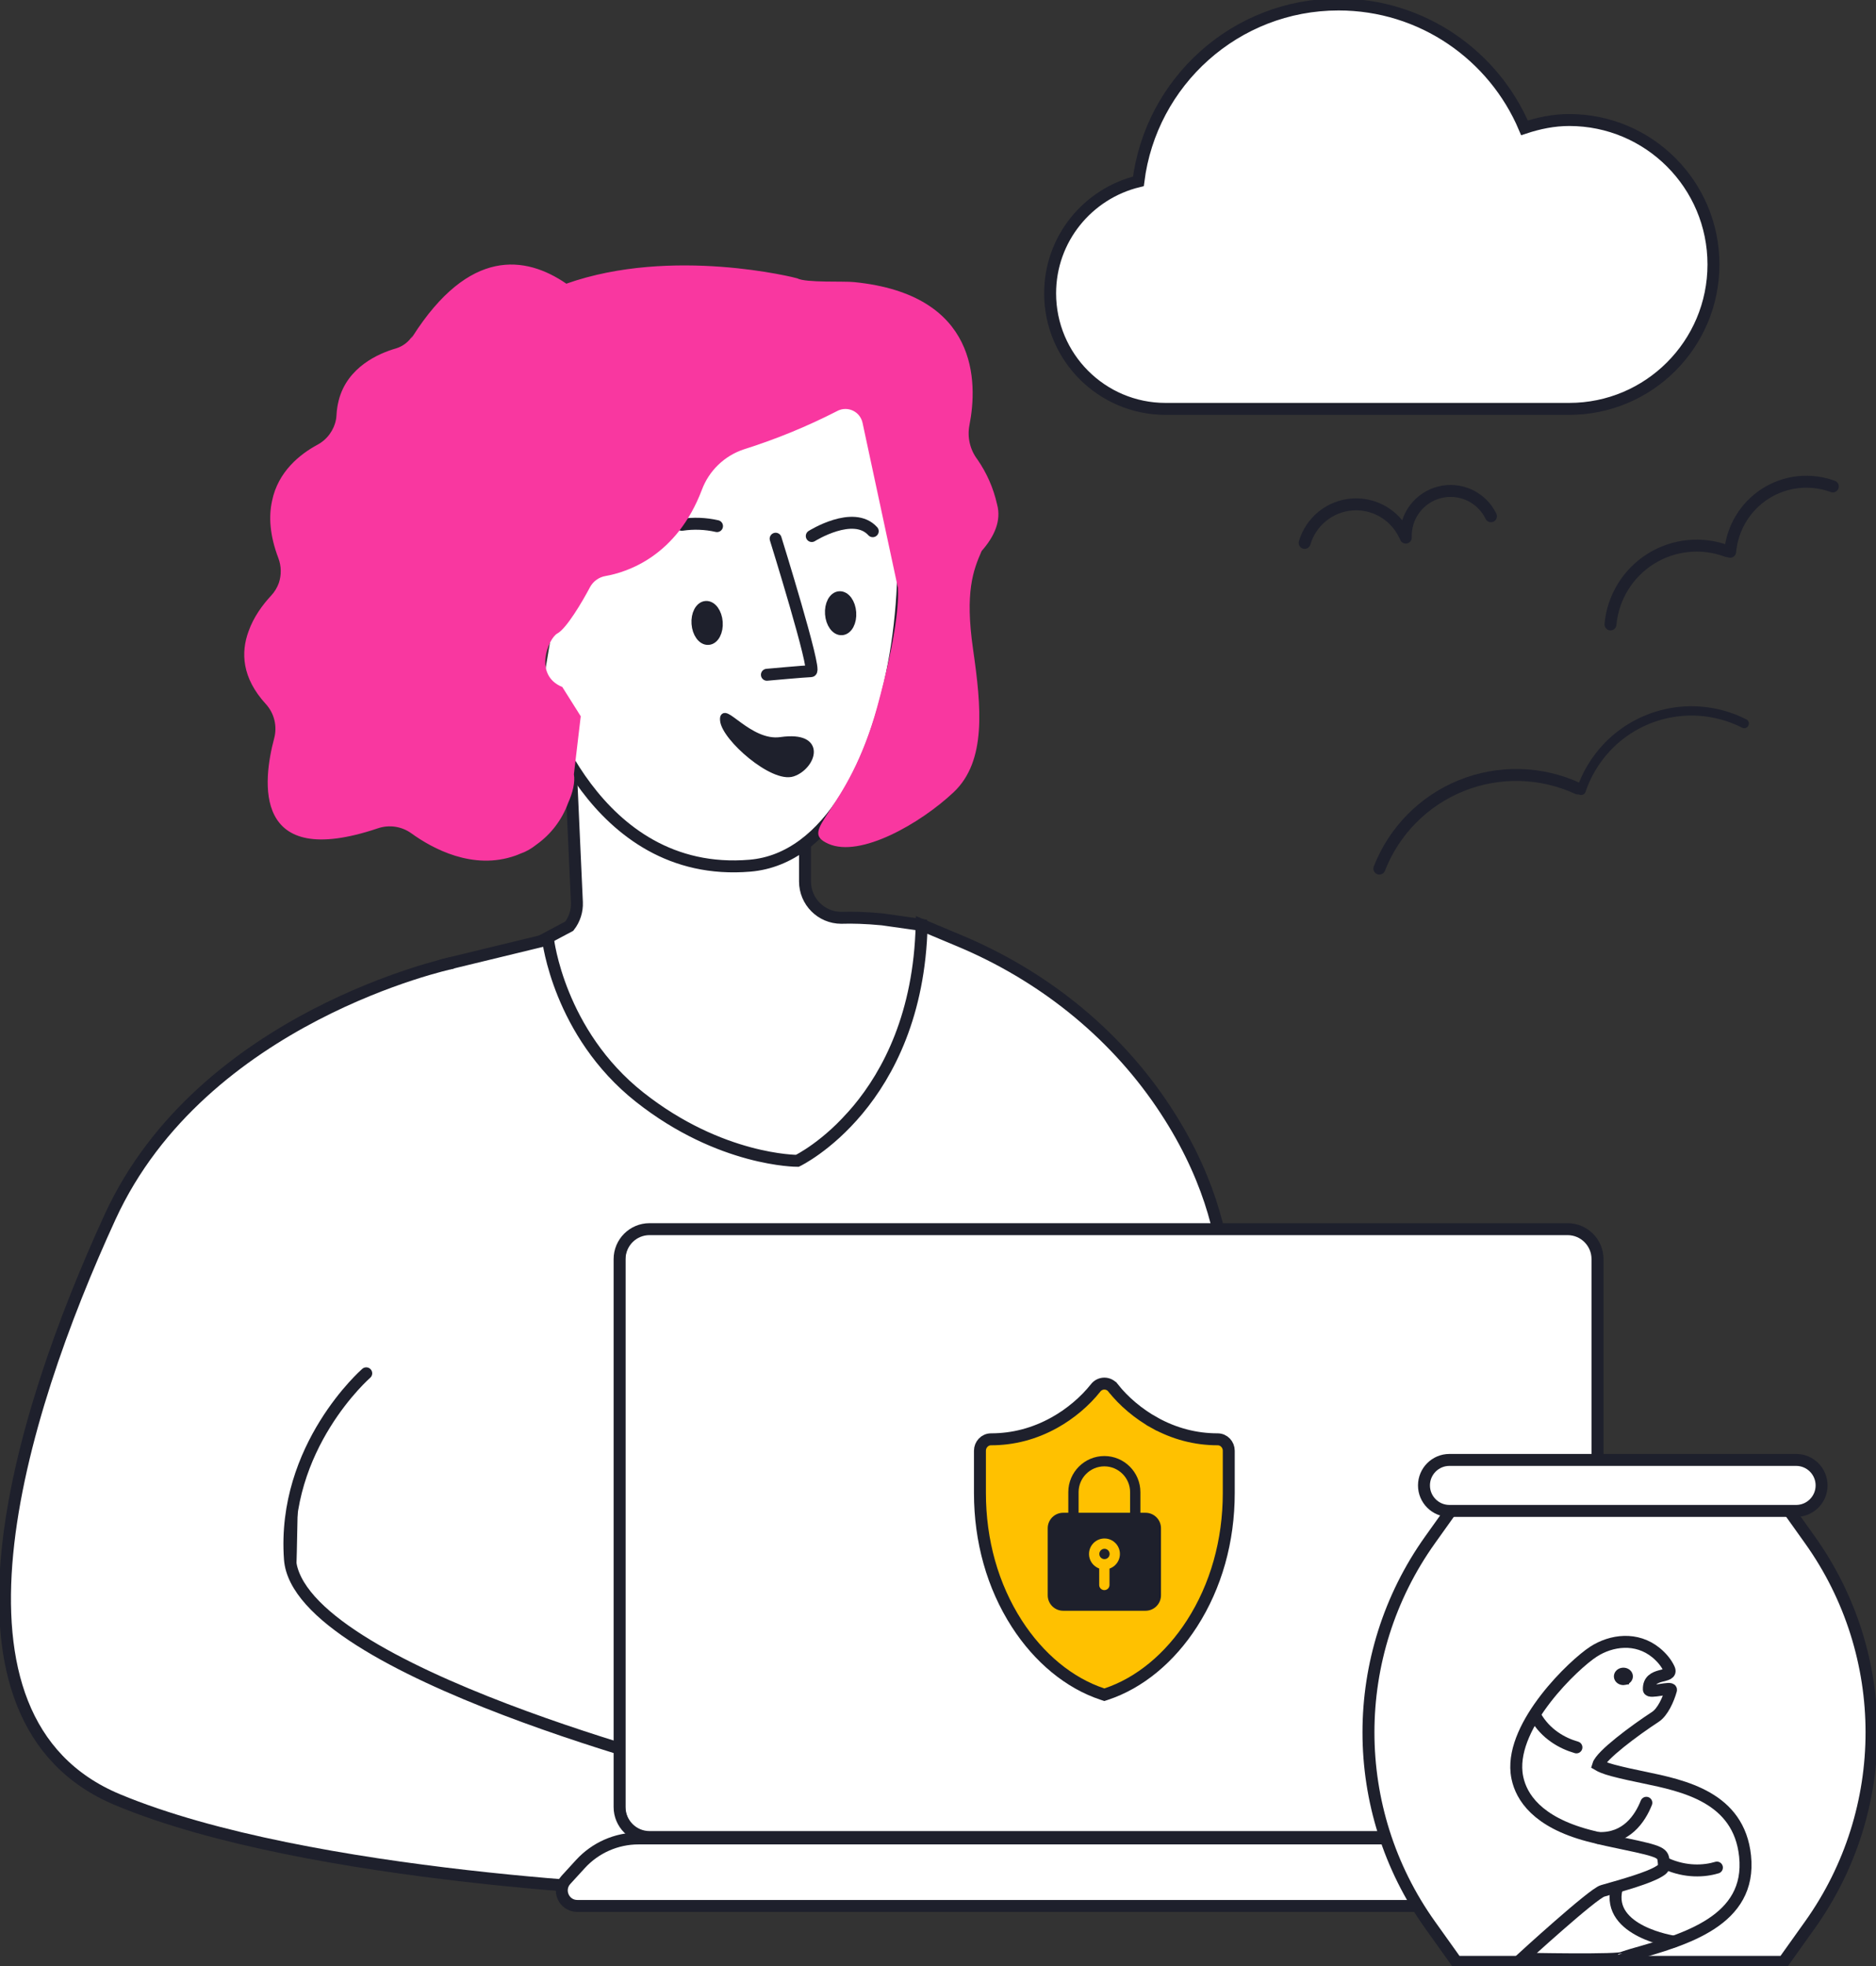 <svg width="314" height="329" viewBox="0 0 314 329" fill="none" xmlns="http://www.w3.org/2000/svg">
<rect x="0" y="0" width="314" height="329" fill="#333333" stroke="none"/>
<g clip-path="url(#clip0_29_8642)">
<path d="M95.286 154.962C96.145 153.854 96.623 152.45 96.558 150.96L95.276 122.63L134.74 140.695V147.477C134.738 150.836 137.456 153.562 140.811 153.564C140.89 153.564 140.969 153.563 141.048 153.56C142.554 153.509 144.878 153.557 147.678 153.827L154.264 154.759C154.264 154.759 156.528 171.043 146.215 182.874C135.902 194.706 133.108 195.136 133.108 195.136C133.108 195.136 111.622 198.578 98.946 179.002C86.269 159.426 90.136 157.705 90.136 157.705L95.286 154.962V154.962Z" fill="white" stroke="#1E202C" stroke-width="2" stroke-miterlimit="10" stroke-linecap="round"/>
<path d="M94.18 94.875C95.338 94.017 101.884 91.559 107.238 87.891C112.592 84.224 110.588 74.644 123.411 66.937C136.233 59.231 143.466 66.162 143.466 66.162C158.083 79.182 151.933 142.61 125.531 144.844C99.13 147.079 90.472 116.904 90.472 116.904" fill="white"/>
<path d="M94.18 94.875C95.338 94.017 101.884 91.559 107.238 87.891C112.592 84.224 110.588 74.644 123.411 66.937C136.233 59.231 143.466 66.162 143.466 66.162C158.083 79.182 151.933 142.61 125.531 144.844C99.13 147.079 90.472 116.904 90.472 116.904" stroke="#1E202C" stroke-width="2" stroke-miterlimit="10" stroke-linecap="round"/>
<path d="M129.825 90.136C129.825 90.136 136.719 112.275 135.74 112.297C134.76 112.319 128.363 112.9 128.363 112.9" stroke="#1E202C" stroke-width="2" stroke-miterlimit="10" stroke-linecap="round"/>
<path d="M135.872 89.689C135.872 89.689 142.838 85.292 146.077 88.879" stroke="#1E202C" stroke-width="2" stroke-miterlimit="10" stroke-linecap="round"/>
<path d="M120.012 88.027C118.08 87.588 116.083 87.514 114.123 87.809" stroke="#1E202C" stroke-width="2" stroke-miterlimit="10" stroke-linecap="round"/>
<path d="M118.56 107.037C119.522 106.967 120.211 105.653 120.099 104.101C119.986 102.55 119.114 101.349 118.151 101.42C117.189 101.49 116.5 102.804 116.612 104.355C116.725 105.907 117.597 107.107 118.56 107.037Z" fill="#1E202C" stroke="#1E202C" stroke-width="1.735" stroke-miterlimit="10" stroke-linecap="round"/>
<path d="M140.905 105.413C141.868 105.342 142.557 104.028 142.444 102.477C142.332 100.925 141.46 99.725 140.497 99.795C139.534 99.865 138.845 101.179 138.958 102.731C139.071 104.282 139.943 105.483 140.905 105.413Z" fill="#1E202C" stroke="#1E202C" stroke-width="1.735" stroke-miterlimit="10" stroke-linecap="round"/>
<path d="M154.264 154.759C153.548 184.623 133.459 194.226 133.459 194.226C133.459 194.226 120.608 194.278 107.063 183.573C93.519 172.867 91.731 157.192 91.731 157.192L74.055 161.475C74.055 161.475 64.428 166.164 58.038 173.572C51.648 180.98 45.773 216.759 48.224 235.048C50.674 253.336 44.627 305.903 51.421 305.103L168.919 313.761C179.671 301.946 167.147 275.693 167.147 275.693C166.208 273.34 167.075 270.652 169.211 269.294C181.644 261.552 185.478 245.204 185.694 228.677L204.197 226.431C204.197 226.431 210.121 207.8 194.361 184.629C186.074 172.446 174.229 163.123 160.647 157.433L154.264 154.759H154.264Z" fill="white" stroke="#1E202C" stroke-width="2" stroke-miterlimit="10" stroke-linecap="round"/>
<path d="M130.668 123.834C125.399 124.588 120.767 117.571 121.031 120.53C121.295 123.489 129.379 130.545 132.707 129.414C136.036 128.284 138.062 122.777 130.668 123.834Z" fill="#1E202C" stroke="#1E202C" stroke-width="1.018" stroke-miterlimit="10" stroke-linecap="round"/>
<path d="M162.863 108.598C161.489 99.055 162.891 95.419 164.303 92.192C166.398 89.817 167.654 87.141 166.884 84.374C166.284 81.692 165.172 79.151 163.608 76.892C162.358 75.252 161.868 73.155 162.263 71.13C163.663 64.01 163.839 49.293 142.98 47.201C141.309 47.009 134.827 47.344 133.447 46.572C133.321 46.501 112.513 41.199 94.796 47.465C87.944 42.765 78.536 41.435 69.064 56.291C68.992 56.41 68.899 56.513 68.817 56.626C68.99 56.295 69.091 56.113 69.091 56.113C68.454 57.161 67.455 57.937 66.283 58.295C63.425 59.11 58.12 61.398 56.696 66.984C56.682 67.035 56.675 67.091 56.662 67.142C56.592 67.437 56.521 67.732 56.473 68.046C56.395 68.516 56.337 69.002 56.317 69.516C56.306 69.739 56.275 69.959 56.241 70.176C55.898 71.979 54.76 73.55 53.115 74.424C50.25 75.971 46.525 78.889 45.53 83.84C44.965 86.421 45.141 89.562 46.585 93.367C47.105 94.732 47.116 96.205 46.673 97.541C46.392 98.311 45.965 99.033 45.386 99.655C43.984 101.158 42.443 103.221 41.596 105.649C40.32 109.132 40.447 113.383 44.498 117.803C45.91 119.352 46.435 121.516 45.89 123.541C44.001 130.623 42.099 145.718 63.254 138.59C65.144 137.949 67.227 138.261 68.848 139.427C72.367 141.97 79.156 145.679 86.263 143.164C86.588 143.047 86.907 142.918 87.221 142.779C88.097 142.484 88.987 141.96 89.851 141.272C92.246 139.552 94.069 137.145 95.083 134.371C95.888 132.58 96.286 130.851 96.056 129.555L97.203 119.845L94.119 114.948C89.22 112.949 91.796 106.79 93.296 105.987C94.796 105.183 97.447 100.727 98.762 98.228C99.3 97.245 100.258 96.563 101.361 96.376C104.938 95.748 113.26 93.101 117.484 81.938C118.678 78.754 121.243 76.278 124.464 75.198C129.845 73.506 135.074 71.363 140.095 68.791C141.513 68.011 143.294 68.529 144.073 69.948C144.208 70.193 144.307 70.455 144.367 70.728L150.283 98.32C150.437 100.627 150.135 106.137 146.828 118.268C141.921 136.272 133.297 138.793 138.651 141.182C144.004 143.571 154.068 137.771 159.604 132.565C165.139 127.359 164.265 118.336 162.863 108.598V108.598Z" fill="#F937A0"/>
<path d="M61.299 229.779C61.299 229.779 47.187 242.056 48.528 260.852C49.869 279.648 119.599 297.102 119.599 297.102L112.224 316.569C112.224 316.569 51.881 314.555 19.698 301.129C-12.485 287.704 3.01 237.171 18.431 203.607C33.852 170.043 75.526 161.147 75.526 161.147" fill="white"/>
<path d="M61.299 229.779C61.299 229.779 47.187 242.056 48.528 260.852C49.869 279.648 119.599 297.102 119.599 297.102L112.224 316.569C112.224 316.569 51.881 314.555 19.698 301.129C-12.485 287.704 3.01 237.171 18.431 203.607C33.852 170.043 75.526 161.147 75.526 161.147" stroke="#1E202C" stroke-width="2" stroke-miterlimit="10" stroke-linecap="round"/>
<path d="M262.458 205.659H108.799C106.032 205.659 103.789 207.905 103.789 210.675V302.354C103.789 305.124 106.032 307.37 108.799 307.37H262.458C265.225 307.37 267.468 305.124 267.468 302.354V210.675C267.468 207.905 265.225 205.659 262.458 205.659Z" fill="white" stroke="#1E202C" stroke-width="1.735" stroke-miterlimit="10" stroke-linecap="round"/>
<path d="M273.749 318.898H96.627C94.372 318.898 93.192 316.214 94.716 314.548L97.15 311.888C99.649 309.157 103.179 307.602 106.878 307.602H263.643C267.49 307.602 271.145 309.283 273.652 312.204L275.716 314.611C277.16 316.294 275.965 318.898 273.749 318.898H273.749Z" fill="white" stroke="#1E202C" stroke-width="2" stroke-miterlimit="10" stroke-linecap="round"/>
<path d="M262.375 205.659H108.716C105.949 205.659 103.706 207.905 103.706 210.675V302.354C103.706 305.124 105.949 307.37 108.716 307.37H262.375C265.142 307.37 267.385 305.124 267.385 302.354V210.675C267.385 207.905 265.142 205.659 262.375 205.659Z" stroke="#1E202C" stroke-width="2" stroke-miterlimit="10" stroke-linecap="round"/>
<path d="M298.534 251.468H243.768L239.356 257.653C225.614 276.919 225.614 302.799 239.356 322.066L243.768 328.251H298.534L302.945 322.066C316.687 302.799 316.687 276.919 302.945 257.653L298.534 251.468Z" fill="white" stroke="#1E202C" stroke-width="2" stroke-miterlimit="10" stroke-linecap="round"/>
<path d="M263.858 292.368C261.467 291.684 258.711 290.144 257.016 287.175" stroke="#1E202C" stroke-width="2" stroke-miterlimit="10" stroke-linecap="round"/>
<path d="M275.562 301.636C274.494 304.319 272.206 307.714 267.557 307.531" stroke="#1E202C" stroke-width="2" stroke-miterlimit="10" stroke-linecap="round"/>
<path d="M287.374 312.479C285.28 313.11 282.184 313.316 278.863 311.826" stroke="#1E202C" stroke-width="2" stroke-miterlimit="10" stroke-linecap="round"/>
<path d="M280.127 324.862C280.127 324.862 268.862 323.185 270.583 316.042" stroke="#1E202C" stroke-width="2" stroke-miterlimit="10" stroke-linecap="round"/>
<path d="M271.896 281.152C271.457 281.233 271.024 281.004 270.927 280.637C270.829 280.271 271.104 279.908 271.543 279.827C271.982 279.745 272.415 279.976 272.512 280.342C272.61 280.709 272.335 281.07 271.896 281.151L271.896 281.152Z" stroke="#1E202C" stroke-width="1.56" stroke-miterlimit="10" stroke-linecap="round"/>
<path d="M271.662 327.516C271.674 327.491 273.235 327.026 273.235 327.026C282.137 324.502 293.217 321.36 292.087 310.555C291.056 300.707 281.845 298.794 275.119 297.396C273.441 297.048 271.705 296.686 269.961 296.223C268.572 295.854 267.85 295.507 267.508 295.304C267.996 293.692 273.554 289.562 277.066 287.268C278.3 286.466 279.251 284.34 279.685 282.778C279.866 282.129 276.008 283.385 275.982 282.681C275.866 279.585 280.148 280.94 279.362 279.228C278.931 278.29 278.212 277.377 277.189 276.528C273.919 273.851 269.689 274.426 266.706 276.358C263.408 278.493 252.985 288.427 253.835 296.565C253.868 296.878 253.916 297.191 253.985 297.507C254.648 300.632 257.241 304.836 265.826 307.115C267.985 307.688 270.024 308.111 271.821 308.485C278.292 309.829 278.316 310.059 278.472 311.55C278.572 312.508 278.434 312.672 277.614 313.164C275.861 314.217 271.859 315.351 268.255 316.374C266.665 316.771 254.706 327.721 254.706 327.721C254.706 327.721 271.413 328.077 271.662 327.516H271.662Z" stroke="#1E202C" stroke-width="2" stroke-miterlimit="10" stroke-linecap="round"/>
<path d="M300.632 244.271H242.602C240.248 244.271 238.341 246.181 238.341 248.537C238.341 250.893 240.248 252.803 242.602 252.803H300.632C302.985 252.803 304.893 250.893 304.893 248.537C304.893 246.181 302.985 244.271 300.632 244.271Z" fill="white" stroke="#1E202C" stroke-width="2" stroke-miterlimit="10" stroke-linecap="round"/>
<path d="M235.051 89.446C234.26 87.814 232.995 86.46 231.422 85.562C229.848 84.664 228.04 84.264 226.235 84.414C224.43 84.565 222.712 85.258 221.309 86.404C219.905 87.55 218.88 89.095 218.369 90.835" stroke="#1E202C" stroke-width="2" stroke-miterlimit="10" stroke-linecap="round"/>
<path d="M249.554 86.378C248.801 84.825 247.538 83.578 245.976 82.847C244.413 82.117 242.648 81.947 240.975 82.366C239.303 82.785 237.825 83.767 236.79 85.149C235.755 86.53 235.228 88.225 235.294 89.951" stroke="#1E202C" stroke-width="2" stroke-miterlimit="10" stroke-linecap="round"/>
<path d="M289.089 92.221C287.001 91.433 284.759 91.139 282.539 91.362C280.319 91.584 278.18 92.317 276.29 93.504C274.399 94.69 272.808 96.298 271.64 98.201C270.473 100.104 269.76 102.252 269.558 104.477" stroke="#1E202C" stroke-width="2" stroke-miterlimit="10" stroke-linecap="round"/>
<path d="M306.777 81.391C304.928 80.709 302.946 80.463 300.986 80.672C299.026 80.882 297.141 81.543 295.478 82.602C293.82 83.664 292.428 85.092 291.407 86.776C290.386 88.461 289.764 90.357 289.588 92.319" stroke="#1E202C" stroke-width="2" stroke-miterlimit="10" stroke-linecap="round"/>
<path d="M264.085 131.93C261.04 130.524 257.74 129.755 254.387 129.672C251.035 129.589 247.701 130.194 244.591 131.449C241.48 132.704 238.659 134.582 236.3 136.969C233.942 139.356 232.096 142.201 230.876 145.329" stroke="#1E202C" stroke-width="2" stroke-miterlimit="10" stroke-linecap="round"/>
<path d="M291.94 121.06C288.181 119.148 283.904 118.509 279.751 119.238C275.598 119.967 271.793 122.026 268.908 125.104C266.994 127.151 265.54 129.584 264.644 132.241" stroke="#1E202C" stroke-width="1.56" stroke-miterlimit="10" stroke-linecap="round"/>
<path d="M184.843 231.501L184.842 231.501C184.269 231.501 183.742 231.768 183.395 232.208L183.395 232.208C181.595 234.486 179.132 236.563 176.468 238.041L176.468 238.041C173.137 239.89 169.578 240.822 165.882 240.822C164.808 240.822 164.02 241.724 164.02 242.728V249.804C164.02 257.819 166.143 265.38 170.183 271.657C173.884 277.409 178.955 281.613 184.53 283.456L184.843 283.559L185.157 283.456C190.732 281.613 195.802 277.409 199.504 271.657C203.544 265.38 205.667 257.819 205.667 249.804V242.728C205.667 241.724 204.879 240.822 203.805 240.822C200.108 240.822 196.549 239.89 193.218 238.041L192.733 238.915L193.218 238.041C190.554 236.562 188.091 234.485 186.292 232.207L186.291 232.207C185.943 231.766 185.416 231.501 184.843 231.501L184.843 231.501Z" fill="#FFC100" stroke="#1E202C" stroke-width="2"/>
<path d="M191.739 269.509H177.948C176.523 269.509 175.363 268.347 175.363 266.92V255.702C175.363 254.274 176.523 253.113 177.948 253.113H191.739C193.164 253.113 194.324 254.274 194.324 255.702V266.92C194.324 268.347 193.164 269.509 191.739 269.509Z" fill="#1E202C"/>
<path d="M184.863 262.593C183.437 262.593 182.277 261.432 182.277 260.005C182.277 258.577 183.437 257.416 184.863 257.416C186.288 257.416 187.448 258.577 187.448 260.005C187.448 261.432 186.288 262.593 184.863 262.593ZM184.863 259.142C184.388 259.142 184.001 259.529 184.001 260.005C184.001 260.48 184.388 260.868 184.863 260.868C185.338 260.868 185.725 260.48 185.725 260.005C185.725 259.529 185.338 259.142 184.863 259.142Z" fill="#FFC100"/>
<path d="M184.843 266.057C184.367 266.057 183.982 265.67 183.982 265.194V261.742C183.982 261.266 184.367 260.879 184.843 260.879C185.319 260.879 185.705 261.266 185.705 261.742V265.194C185.705 265.67 185.319 266.057 184.843 266.057Z" fill="#FFC100"/>
<path d="M190.015 254.839C189.539 254.839 189.153 254.452 189.153 253.976V249.661C189.153 247.282 187.22 245.347 184.843 245.347C182.467 245.347 180.534 247.282 180.534 249.661V253.976C180.534 254.452 180.148 254.839 179.672 254.839C179.196 254.839 178.81 254.452 178.81 253.976V249.661C178.81 246.331 181.517 243.621 184.843 243.621C188.17 243.621 190.877 246.331 190.877 249.661V253.976C190.877 254.452 190.491 254.839 190.015 254.839Z" fill="#1E202C"/>
<path d="M262.658 20.082C260.025 20.082 257.537 20.609 255.165 21.39C250.03 9.259 238.027 0.749 224.04 0.749C206.816 0.749 192.63 13.662 190.542 30.34C182.076 32.39 175.767 39.974 175.767 49.08C175.767 59.757 184.412 68.413 195.076 68.413H262.658C275.988 68.413 286.795 57.593 286.795 44.247C286.795 30.901 275.988 20.082 262.658 20.082V20.082Z" fill="white" stroke="#1E202C" stroke-width="2" stroke-miterlimit="10" stroke-linecap="round"/>
</g>
<defs>
<clipPath id="clip0_29_8642">
<rect width="314" height="329" fill="white"/>
</clipPath>
</defs>
</svg>
